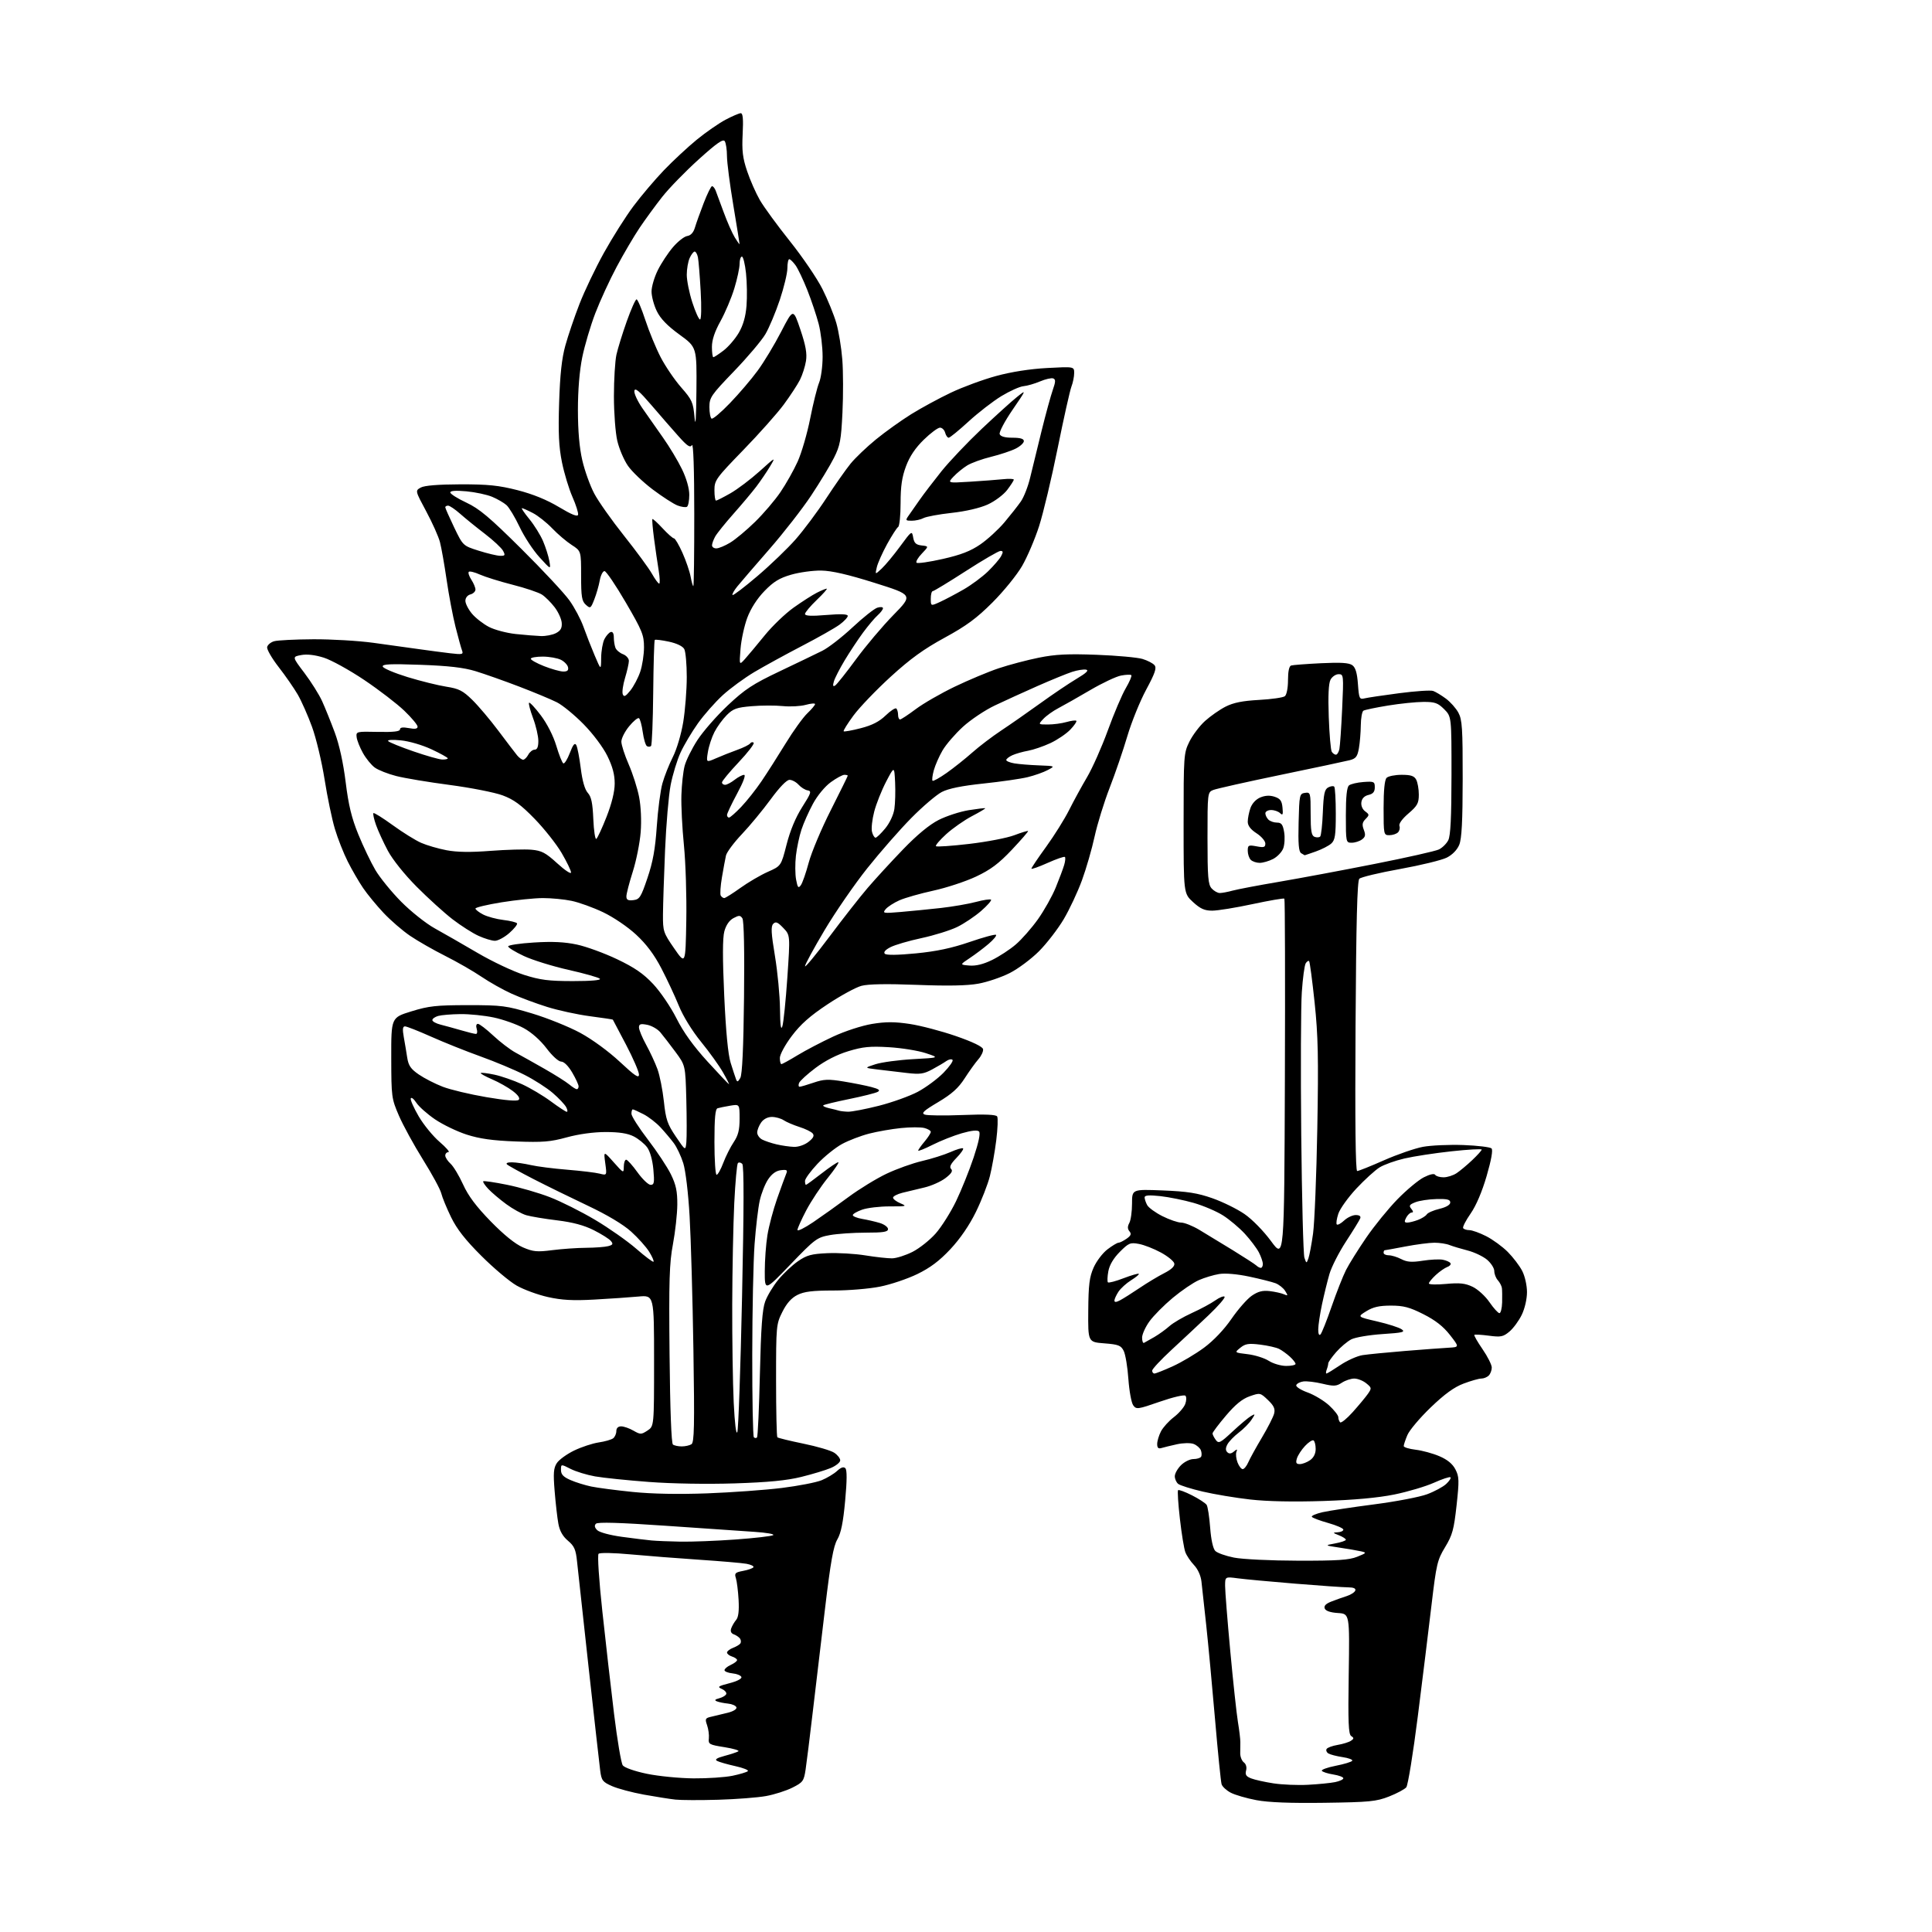 <?xml version="1.0" encoding="UTF-8" standalone="no"?>
<svg 
  version="1.1" 
  xmlns="http://www.w3.org/2000/svg" 
  xmlns:xlink="http://www.w3.org/1999/xlink" 
  xmlns:svg="http://www.w3.org/2000/svg"
  xmlns:rdf="http://www.w3.org/1999/02/22-rdf-syntax-ns#"
  xmlns:cc="http://creativecommons.org/ns#"
  xmlns:dc="http://purl.org/dc/elements/1.1/"
  viewBox="0 0 768 768"
  width="768"
  height="768"
>
<style>svg {background-color: white; }</style>"
<path stroke="none" fill="black" fill-rule="evenodd" d="M526.50,716.64C512.94,716.83 504.23,716.49 499.45,715.59C495.57,714.86 490.99,713.53 489.27,712.64C487.55,711.75 485.90,710.23 485.60,709.26C485.30,708.29 484.13,696.70 483.00,683.50C481.87,670.30 480.29,653.42 479.49,646.00C478.68,638.58 477.83,630.76 477.59,628.64C477.33,626.33 476.15,623.72 474.64,622.14C473.26,620.69 471.70,618.38 471.19,617.00C470.67,615.62 469.69,609.63 469.02,603.69C468.34,597.74 468.02,592.65 468.30,592.37C468.57,592.09 471.06,593.01 473.83,594.41C476.60,595.82 479.22,597.53 479.67,598.23C480.11,598.93 480.74,603.01 481.06,607.29C481.42,612.08 482.21,615.64 483.10,616.53C483.90,617.33 487.24,618.52 490.53,619.17C493.85,619.83 505.15,620.38 516.00,620.40C531.66,620.44 536.29,620.13 539.50,618.84C543.27,617.32 543.36,617.20 541.00,616.67C539.62,616.36 535.80,615.70 532.50,615.21C526.50,614.31 526.50,614.31 530.75,613.53C533.09,613.10 535.00,612.44 535.00,612.07C535.00,611.69 533.76,610.90 532.25,610.30C529.72,609.30 529.68,609.20 531.75,609.11C532.99,609.05 534.00,608.57 534.00,608.05C534.00,607.53 531.29,606.34 527.97,605.41C524.66,604.48 521.73,603.38 521.48,602.96C521.22,602.54 523.14,601.71 525.75,601.12C528.36,600.53 537.59,599.13 546.25,598.01C554.91,596.89 564.39,595.08 567.31,593.98C570.24,592.89 573.64,591.05 574.88,589.90C576.12,588.74 576.89,587.55 576.59,587.25C576.29,586.95 573.33,587.92 570.02,589.41C566.71,590.89 559.62,593.00 554.25,594.09C547.79,595.40 538.27,596.27 526.00,596.67C514.17,597.06 503.71,596.84 497.00,596.08C491.23,595.43 482.71,594.01 478.07,592.92C473.44,591.84 469.05,590.46 468.32,589.85C467.60,589.25 467.00,587.89 467.00,586.83C467.00,585.77 468.10,583.80 469.45,582.45C470.80,581.10 473.03,580.00 474.40,580.00C475.76,580.00 477.13,579.59 477.44,579.09C477.75,578.59 477.72,577.43 477.37,576.51C477.02,575.60 475.72,574.47 474.50,574.00C473.23,573.52 470.37,573.57 467.88,574.11C465.47,574.64 462.71,575.31 461.75,575.60C460.47,575.99 460.00,575.57 460.00,574.02C460.00,572.85 460.67,570.60 461.50,569.00C462.32,567.41 464.62,564.87 466.60,563.36C468.58,561.85 470.62,559.50 471.14,558.14C471.66,556.77 471.69,555.29 471.22,554.82C470.74,554.34 466.23,555.40 461.07,557.19C452.26,560.25 451.71,560.33 450.47,558.63C449.75,557.65 448.89,552.94 448.55,548.17C448.22,543.40 447.38,538.38 446.69,537.00C445.59,534.82 444.62,534.44 438.97,534.00C432.50,533.50 432.50,533.50 432.60,520.99C432.68,510.73 433.06,507.64 434.73,503.88C435.85,501.35 438.32,498.09 440.23,496.64C442.13,495.19 444.11,494.00 444.62,494.00C445.14,494.00 446.58,493.28 447.83,492.41C449.57,491.19 449.84,490.51 448.98,489.47C448.18,488.51 448.16,487.56 448.93,486.13C449.52,485.03 450.00,481.57 450.00,478.43C450.00,472.73 450.00,472.73 462.25,473.22C472.01,473.61 476.01,474.24 481.94,476.32C486.04,477.76 491.78,480.58 494.71,482.60C497.76,484.70 502.27,489.31 505.27,493.38C510.50,500.50 510.50,500.50 510.76,429.09C510.90,389.81 510.81,357.48 510.56,357.23C510.32,356.98 504.64,357.96 497.94,359.39C491.25,360.83 484.02,362.00 481.87,362.00C478.82,362.00 477.15,361.25 474.24,358.58C470.50,355.15 470.50,355.15 470.50,327.33C470.50,300.28 470.56,299.37 472.81,294.81C474.08,292.24 476.87,288.54 479.01,286.61C481.16,284.67 484.83,282.10 487.19,280.90C490.30,279.32 493.92,278.59 500.48,278.23C505.44,277.96 510.06,277.30 510.75,276.75C511.47,276.17 512.00,273.48 512.00,270.35C512.00,266.89 512.45,264.80 513.25,264.55C513.94,264.34 519.29,263.93 525.14,263.64C533.00,263.26 536.25,263.47 537.57,264.43C538.84,265.36 539.48,267.51 539.80,271.94C540.22,277.68 540.41,278.11 542.38,277.62C543.54,277.33 549.77,276.40 556.20,275.56C562.64,274.72 568.71,274.31 569.70,274.66C570.69,275.01 572.96,276.38 574.75,277.70C576.54,279.02 578.78,281.54 579.73,283.30C581.24,286.08 581.46,289.56 581.44,309.55C581.42,326.56 581.06,333.44 580.06,335.85C579.23,337.85 577.32,339.81 575.11,340.92C573.12,341.92 564.75,343.96 556.50,345.45C548.25,346.93 540.98,348.68 540.35,349.32C539.51,350.18 539.10,366.30 538.85,408.00C538.62,445.90 538.84,465.50 539.50,465.50C540.05,465.50 544.85,463.58 550.16,461.23C555.47,458.89 562.44,456.48 565.66,455.88C568.87,455.29 576.10,454.97 581.72,455.17C587.35,455.38 592.38,455.99 592.91,456.52C593.52,457.15 592.82,461.08 590.97,467.45C589.15,473.71 586.79,479.25 584.60,482.40C582.69,485.14 581.35,487.75 581.62,488.19C581.89,488.64 583.01,489.00 584.09,489.00C585.18,489.00 588.19,490.08 590.78,491.40C593.38,492.72 597.23,495.53 599.35,497.65C601.46,499.77 604.05,503.17 605.10,505.21C606.18,507.31 607.00,510.97 607.00,513.64C607.00,516.38 606.13,520.17 604.92,522.66C603.78,525.02 601.58,528.01 600.04,529.31C597.55,531.40 596.63,531.59 591.87,530.96C588.92,530.57 586.31,530.42 586.08,530.63C585.85,530.83 587.32,533.40 589.33,536.32C591.35,539.25 593.00,542.54 593.00,543.62C593.00,544.71 592.46,546.14 591.80,546.80C591.14,547.46 589.81,548.00 588.84,548.00C587.87,548.00 584.70,548.90 581.79,550.00C578.04,551.41 574.23,554.18 568.70,559.50C564.40,563.64 560.24,568.57 559.45,570.48C558.65,572.38 558.00,574.34 558.00,574.83C558.00,575.32 560.14,575.98 562.75,576.29C565.36,576.60 569.61,577.76 572.19,578.87C575.37,580.23 577.43,581.92 578.55,584.11C580.05,586.99 580.09,588.50 579.01,598.42C577.95,608.04 577.35,610.23 574.46,615.00C571.35,620.12 570.98,621.72 569.05,638.00C567.92,647.62 565.46,667.54 563.60,682.27C561.74,696.99 559.68,709.68 559.02,710.48C558.36,711.27 555.27,712.92 552.16,714.14C547.10,716.13 544.39,716.39 526.50,716.64zM285.50,715.43C278.35,715.64 270.70,715.61 268.50,715.37C266.30,715.13 260.68,714.24 256.00,713.40C251.32,712.55 245.62,711.03 243.32,710.02C239.54,708.35 239.10,707.78 238.59,703.84C238.28,701.45 236.22,683.08 234.00,663.00C231.79,642.92 229.71,623.92 229.39,620.76C228.90,615.96 228.30,614.59 225.76,612.45C223.69,610.71 222.48,608.56 221.96,605.70C221.53,603.39 220.87,597.56 220.48,592.75C219.89,585.61 220.05,583.57 221.35,581.60C222.21,580.27 225.31,578.03 228.21,576.62C231.12,575.21 235.53,573.76 238.00,573.39C240.47,573.03 243.06,572.28 243.75,571.74C244.44,571.20 245.00,569.91 245.00,568.88C245.00,567.69 245.71,567.00 246.92,567.00C247.97,567.00 250.17,567.76 251.79,568.70C254.58,570.29 254.90,570.29 257.38,568.67C260.00,566.95 260.00,566.95 260.00,540.89C260.00,514.82 260.00,514.82 253.75,515.40C250.31,515.72 242.45,516.26 236.28,516.60C227.74,517.07 223.32,516.83 217.78,515.59C213.78,514.70 208.19,512.64 205.36,511.03C202.53,509.41 196.23,504.11 191.36,499.24C184.96,492.86 181.61,488.58 179.30,483.83C177.54,480.21 175.79,475.95 175.41,474.37C175.03,472.79 171.77,466.77 168.16,461.00C164.56,455.23 160.24,447.35 158.58,443.50C155.64,436.69 155.56,436.07 155.53,420.50C155.50,404.51 155.50,404.51 163.50,402.04C170.44,399.89 173.42,399.57 186.00,399.56C199.53,399.56 201.24,399.78 211.50,402.86C217.55,404.68 226.16,408.15 230.64,410.57C235.40,413.15 241.94,417.94 246.39,422.09C252.42,427.72 254.00,428.77 254.00,427.15C254.00,426.02 251.69,420.69 248.87,415.30C246.05,409.91 243.68,405.42 243.61,405.32C243.53,405.22 239.43,404.61 234.49,403.96C229.54,403.31 221.90,401.65 217.50,400.27C213.10,398.90 206.74,396.53 203.36,395.00C199.99,393.48 194.59,390.44 191.36,388.25C188.14,386.06 181.68,382.35 177.00,380.00C172.32,377.65 166.03,374.05 163.00,371.99C159.97,369.93 155.23,365.83 152.45,362.87C149.68,359.92 146.02,355.48 144.34,353.00C142.65,350.52 139.90,345.78 138.23,342.46C136.56,339.15 134.25,333.30 133.11,329.46C131.96,325.63 130.12,316.78 129.02,309.79C127.91,302.80 125.67,293.41 124.03,288.92C122.40,284.44 119.85,278.69 118.38,276.14C116.90,273.59 113.49,268.66 110.79,265.19C108.09,261.72 106.02,258.14 106.19,257.24C106.37,256.33 107.63,255.28 109.01,254.89C110.38,254.51 117.35,254.16 124.50,254.12C131.65,254.08 142.45,254.71 148.50,255.54C154.55,256.37 162.65,257.49 166.50,258.04C170.35,258.59 175.94,259.32 178.92,259.68C183.79,260.25 184.27,260.14 183.67,258.58C183.30,257.62 182.13,253.39 181.07,249.17C180.01,244.95 178.42,236.55 177.54,230.50C176.66,224.45 175.47,217.70 174.89,215.50C174.32,213.30 171.86,207.80 169.43,203.28C165.02,195.06 165.02,195.06 167.26,193.81C168.73,193.00 174.16,192.56 183.00,192.53C193.98,192.51 198.22,192.94 205.72,194.85C211.84,196.42 217.39,198.68 222.22,201.58C227.25,204.59 229.59,205.53 229.80,204.61C229.96,203.87 228.95,200.69 227.56,197.53C226.16,194.38 224.29,188.18 223.39,183.77C222.14,177.58 221.88,172.17 222.26,160.12C222.62,148.88 223.31,142.49 224.74,137.34C225.83,133.40 228.35,125.97 230.35,120.84C232.34,115.70 236.71,106.55 240.07,100.50C243.43,94.45 248.69,86.12 251.77,82.00C254.85,77.88 260.32,71.42 263.93,67.66C267.54,63.90 273.43,58.43 277.00,55.51C280.57,52.59 285.70,49.03 288.40,47.60C291.09,46.17 293.83,45.00 294.47,45.00C295.31,45.00 295.52,47.37 295.22,53.25C294.88,59.89 295.22,62.77 296.98,68.00C298.18,71.58 300.46,76.75 302.04,79.50C303.62,82.25 309.01,89.63 314.01,95.89C319.02,102.16 324.83,110.71 326.93,114.89C329.03,119.08 331.51,125.16 332.45,128.42C333.39,131.67 334.46,138.20 334.83,142.92C335.20,147.64 335.23,157.13 334.89,164.00C334.36,174.98 333.95,177.17 331.51,182.00C329.99,185.03 325.90,191.78 322.44,197.00C318.98,202.22 311.50,211.82 305.82,218.33C300.15,224.83 294.42,231.48 293.11,233.10C291.79,234.72 290.93,236.26 291.20,236.53C291.46,236.80 295.91,233.41 301.09,229.00C306.27,224.59 313.12,218.00 316.32,214.35C319.52,210.70 324.97,203.40 328.43,198.11C331.89,192.82 336.24,186.62 338.11,184.32C339.97,182.03 344.53,177.68 348.23,174.66C351.94,171.63 358.24,167.13 362.23,164.64C366.23,162.16 373.32,158.31 378.00,156.09C382.68,153.86 390.77,150.88 396.00,149.46C402.03,147.81 409.42,146.66 416.25,146.29C427.00,145.72 427.00,145.72 427.00,148.29C427.00,149.71 426.51,152.14 425.91,153.68C425.31,155.23 422.85,166.24 420.44,178.14C418.04,190.04 414.71,203.99 413.06,209.14C411.40,214.29 408.36,221.43 406.29,225.00C404.22,228.57 398.92,235.10 394.51,239.50C388.23,245.78 384.13,248.80 375.50,253.50C367.25,257.99 361.89,261.86 354.08,268.99C348.35,274.22 341.70,281.15 339.30,284.39C336.91,287.63 335.14,290.47 335.37,290.70C335.59,290.93 338.64,290.38 342.14,289.48C346.67,288.32 349.52,286.86 352.06,284.41C354.02,282.51 355.94,281.27 356.31,281.65C356.69,282.02 357.00,283.16 357.00,284.17C357.00,285.17 357.35,286.00 357.78,286.00C358.20,286.00 361.00,284.16 364.00,281.91C366.99,279.66 373.95,275.65 379.47,272.99C384.99,270.34 392.88,267.03 397.00,265.65C401.12,264.27 408.30,262.38 412.94,261.44C419.58,260.10 424.51,259.86 435.94,260.29C443.95,260.59 452.14,261.34 454.14,261.94C456.14,262.54 458.31,263.66 458.94,264.43C459.86,265.53 459.15,267.60 455.62,274.16C453.15,278.75 449.78,287.07 448.13,292.65C446.48,298.24 443.32,307.46 441.11,313.15C438.90,318.84 436.21,327.55 435.13,332.50C434.06,337.45 431.79,345.30 430.09,349.94C428.39,354.59 425.12,361.56 422.82,365.44C420.51,369.32 416.10,375.04 413.01,378.14C409.91,381.24 404.68,385.14 401.37,386.81C398.07,388.48 392.47,390.38 388.93,391.02C384.51,391.83 376.86,391.98 364.48,391.50C352.49,391.04 345.10,391.16 342.42,391.89C340.20,392.48 334.14,395.79 328.94,399.24C322.00,403.84 318.24,407.17 314.75,411.81C312.10,415.32 310.00,419.20 310.00,420.56C310.00,421.90 310.28,423.00 310.62,423.00C310.96,423.00 313.86,421.41 317.06,419.46C320.27,417.51 326.63,414.19 331.20,412.06C335.89,409.88 342.60,407.70 346.64,407.03C352.11,406.13 355.61,406.13 361.64,407.04C365.96,407.69 374.22,409.86 380.00,411.86C386.67,414.17 390.60,416.07 390.78,417.06C390.94,417.91 390.11,419.71 388.93,421.06C387.75,422.40 385.29,425.82 383.46,428.67C380.95,432.56 378.36,434.88 372.94,438.11C367.14,441.55 366.10,442.52 367.62,443.07C368.65,443.45 375.40,443.52 382.60,443.24C391.59,442.88 395.92,443.06 396.39,443.81C396.76,444.42 396.60,448.67 396.03,453.26C395.46,457.85 394.31,464.28 393.49,467.55C392.66,470.82 390.16,477.23 387.93,481.78C385.33,487.08 381.69,492.40 377.82,496.54C373.45,501.21 369.78,503.97 364.63,506.47C360.71,508.37 354.03,510.62 349.79,511.46C345.55,512.31 337.23,513.00 331.29,513.00C323.02,513.00 319.68,513.41 317.00,514.75C314.60,515.95 312.71,518.07 311.00,521.50C308.56,526.38 308.50,527.02 308.50,548.66C308.50,560.85 308.73,571.06 309.01,571.34C309.30,571.63 313.95,572.76 319.34,573.87C324.74,574.97 330.25,576.59 331.58,577.46C332.91,578.33 334.00,579.70 334.00,580.51C334.00,581.31 332.31,582.68 330.25,583.55C328.19,584.42 322.90,586.02 318.50,587.10C312.72,588.53 305.36,589.24 292.00,589.67C281.15,590.02 267.09,589.79 258.00,589.10C249.47,588.46 239.82,587.47 236.55,586.89C233.28,586.31 228.90,584.97 226.80,583.90C223.00,581.96 223.00,581.96 223.00,584.33C223.00,586.11 223.93,587.10 226.75,588.33C228.81,589.24 232.53,590.39 235.00,590.91C237.47,591.43 244.90,592.40 251.50,593.07C259.29,593.86 269.70,594.05 281.16,593.63C290.88,593.26 304.20,592.30 310.78,591.49C317.36,590.67 324.49,589.29 326.62,588.41C328.75,587.53 331.52,585.87 332.76,584.72C334.30,583.30 335.35,582.95 336.04,583.64C336.73,584.33 336.71,588.50 335.96,596.58C335.17,605.22 334.31,609.45 332.85,611.95C331.29,614.61 330.18,620.84 327.96,639.45C326.37,652.68 324.16,671.38 323.03,681.00C321.90,690.62 320.65,700.72 320.24,703.43C319.55,708.00 319.18,708.51 315.00,710.61C312.52,711.86 307.80,713.36 304.50,713.96C301.20,714.56 292.65,715.22 285.50,715.43zM520.00,709.48C524.12,709.26 528.96,708.78 530.75,708.41C532.54,708.05 534.00,707.36 534.00,706.89C534.00,706.41 532.19,705.73 529.98,705.38C527.77,705.03 525.73,704.37 525.45,703.92C525.18,703.48 527.67,702.57 531.00,701.92C534.33,701.27 537.27,700.37 537.54,699.93C537.82,699.49 536.08,698.83 533.68,698.48C531.29,698.12 528.75,697.46 528.04,697.02C527.33,696.58 527.02,695.78 527.35,695.24C527.68,694.70 529.65,693.98 531.73,693.63C533.80,693.29 536.17,692.55 537.00,692.00C538.25,691.17 538.27,690.85 537.14,690.12C536.03,689.41 535.84,684.73 536.14,665.37C536.50,641.50 536.50,641.50 531.84,641.20C528.82,641.00 526.97,640.37 526.60,639.39C526.20,638.36 527.03,637.50 529.26,636.63C531.04,635.94 533.81,634.95 535.42,634.44C537.02,633.92 538.52,632.94 538.75,632.25C539.03,631.42 538.05,631.00 535.83,630.99C534.00,630.98 524.50,630.32 514.73,629.52C504.96,628.72 494.72,627.77 491.98,627.40C487.00,626.74 487.00,626.74 487.00,630.44C487.00,632.48 487.92,644.13 489.05,656.32C490.18,668.52 491.55,681.20 492.09,684.50C492.64,687.80 493.07,691.40 493.05,692.50C493.03,693.60 493.02,695.62 493.01,697.00C493.01,698.38 493.66,699.98 494.45,700.58C495.32,701.22 495.68,702.52 495.34,703.81C494.90,705.48 495.37,706.19 497.41,706.96C498.85,707.51 502.84,708.40 506.27,708.92C509.70,709.45 515.88,709.70 520.00,709.48zM275.70,706.93C281.31,706.97 288.29,706.50 291.20,705.89C294.12,705.28 296.85,704.46 297.28,704.06C297.71,703.66 295.46,702.76 292.28,702.06C289.10,701.35 285.84,700.42 285.04,699.98C284.02,699.42 284.91,698.83 288.04,697.99C290.49,697.34 292.95,696.52 293.50,696.18C294.05,695.84 291.57,695.10 288.00,694.53C281.92,693.57 281.52,693.34 281.78,691.04C281.93,689.69 281.61,687.33 281.08,685.80C280.19,683.26 280.34,682.96 282.80,682.41C284.29,682.07 287.22,681.37 289.31,680.84C291.53,680.29 292.96,679.39 292.74,678.69C292.52,678.04 291.03,677.37 289.42,677.21C287.82,677.05 285.82,676.65 285.00,676.32C283.90,675.88 284.15,675.55 285.93,675.08C287.26,674.73 288.51,673.97 288.70,673.39C288.90,672.81 288.10,671.90 286.93,671.38C285.06,670.55 285.44,670.27 289.95,669.11C292.93,668.35 294.94,667.31 294.72,666.65C294.51,666.02 292.92,665.36 291.17,665.19C289.43,665.01 288.00,664.44 288.00,663.92C288.00,663.39 289.12,662.44 290.50,661.82C291.88,661.19 293.00,660.33 293.00,659.91C293.00,659.48 292.10,658.85 291.00,658.50C289.90,658.15 289.00,657.43 289.00,656.91C289.00,656.38 290.08,655.54 291.40,655.04C292.72,654.53 294.04,653.74 294.34,653.26C294.63,652.79 294.56,651.94 294.18,651.38C293.81,650.82 292.72,650.07 291.77,649.71C290.62,649.29 290.25,648.47 290.67,647.29C291.02,646.30 291.90,644.80 292.63,643.94C293.54,642.88 293.84,640.32 293.60,635.94C293.40,632.40 292.91,628.52 292.52,627.31C291.89,625.40 292.25,625.04 295.41,624.45C297.40,624.08 299.24,623.42 299.50,623.00C299.77,622.57 298.52,621.96 296.74,621.63C294.96,621.31 286.52,620.59 278.00,620.02C269.48,619.45 257.17,618.49 250.66,617.89C243.93,617.26 238.44,617.16 237.94,617.66C237.45,618.15 238.09,628.01 239.44,640.51C240.74,652.61 242.84,670.97 244.10,681.33C245.37,691.69 246.92,700.88 247.56,701.76C248.23,702.67 252.31,704.10 257.11,705.10C261.73,706.06 270.09,706.88 275.70,706.93zM270.50,612.83C274.90,612.91 284.74,612.53 292.36,611.98C299.98,611.43 306.73,610.65 307.36,610.24C307.99,609.83 304.68,609.25 300.00,608.94C295.32,608.63 279.45,607.54 264.72,606.52C246.32,605.25 237.61,604.99 236.90,605.70C236.19,606.41 236.35,607.21 237.40,608.26C238.27,609.13 242.47,610.26 247.21,610.91C251.77,611.53 257.07,612.18 259.00,612.36C260.93,612.54 266.10,612.75 270.50,612.83zM494.00,584.00C494.57,584.00 495.58,582.76 496.23,581.25C496.89,579.74 499.33,575.32 501.65,571.42C503.97,567.53 506.15,563.25 506.49,561.91C506.96,560.03 506.39,558.79 504.02,556.52C500.99,553.62 500.89,553.60 496.78,555.04C493.82,556.07 491.07,558.32 487.31,562.76C484.39,566.20 482.00,569.38 482.00,569.82C482.00,570.26 482.57,571.40 483.27,572.36C484.44,573.95 485.02,573.66 490.02,569.00C493.04,566.19 496.32,563.44 497.32,562.88C499.05,561.91 499.06,561.98 497.50,564.36C496.59,565.75 494.32,568.05 492.44,569.48C490.56,570.91 488.53,573.01 487.92,574.15C487.15,575.59 487.13,576.53 487.86,577.26C488.60,578.00 489.39,577.92 490.48,577.02C491.79,575.93 491.95,575.96 491.48,577.19C491.17,577.99 491.38,579.86 491.93,581.33C492.49,582.80 493.42,584.00 494.00,584.00zM516.71,582.00C517.72,582.00 519.56,581.30 520.78,580.44C522.20,579.45 523.00,577.85 523.00,576.00C523.00,574.42 522.62,572.88 522.15,572.59C521.69,572.31 520.16,573.29 518.77,574.79C517.37,576.28 515.92,578.51 515.54,579.75C515.01,581.52 515.26,582.00 516.71,582.00zM271.00,574.97C272.38,574.97 274.11,574.58 274.86,574.11C275.98,573.40 276.12,566.85 275.64,536.37C275.32,516.09 274.64,492.30 274.13,483.50C273.60,474.21 272.54,465.36 271.61,462.39C270.73,459.58 269.03,455.98 267.83,454.39C266.64,452.80 264.28,450.00 262.58,448.16C260.89,446.33 257.83,443.96 255.79,442.91C253.75,441.86 251.84,441.00 251.54,441.00C251.24,441.00 251.00,441.79 251.01,442.75C251.02,443.71 253.96,448.32 257.55,453.00C261.14,457.68 265.25,463.88 266.68,466.79C268.72,470.95 269.27,473.54 269.24,478.85C269.21,482.57 268.43,489.64 267.51,494.56C266.08,502.13 265.87,508.86 266.16,538.50C266.37,560.27 266.88,573.78 267.50,574.23C268.05,574.64 269.62,574.97 271.00,574.97zM300.92,571.42C301.24,571.10 301.76,559.74 302.07,546.17C302.50,527.73 303.03,520.45 304.17,517.36C305.01,515.08 307.35,511.19 309.37,508.73C311.39,506.26 314.91,502.95 317.19,501.37C320.68,498.95 322.51,498.45 328.91,498.16C333.09,497.97 339.88,498.37 344.00,499.04C348.12,499.71 352.91,500.23 354.63,500.21C356.35,500.18 360.00,499.02 362.75,497.63C365.50,496.23 369.64,492.94 371.96,490.31C374.28,487.67 377.91,481.91 380.04,477.51C382.16,473.10 385.31,465.28 387.03,460.13C389.06,454.03 389.81,450.41 389.18,449.78C388.54,449.14 386.15,449.39 382.35,450.48C379.13,451.41 373.91,453.47 370.75,455.07C367.59,456.66 365.00,457.70 365.00,457.38C365.00,457.05 366.12,455.45 367.50,453.82C368.88,452.18 370.00,450.44 370.00,449.94C370.00,449.45 368.84,448.75 367.42,448.39C365.99,448.03 361.83,448.04 358.17,448.42C354.50,448.79 348.80,449.78 345.50,450.63C342.20,451.48 337.36,453.33 334.74,454.75C332.12,456.17 327.73,459.70 324.99,462.60C322.25,465.51 320.00,468.58 320.00,469.44C320.00,470.30 320.17,471.00 320.38,471.00C320.59,471.00 323.37,468.98 326.55,466.50C329.74,464.02 332.74,462.00 333.22,462.00C333.70,462.00 331.82,464.81 329.05,468.24C326.27,471.66 322.43,477.47 320.50,481.13C318.58,484.79 317.00,488.31 317.00,488.93C317.00,489.56 319.81,488.17 323.25,485.84C326.69,483.51 333.02,479.00 337.32,475.81C341.62,472.63 348.42,468.47 352.42,466.57C356.43,464.67 362.77,462.40 366.51,461.53C370.25,460.67 375.33,459.06 377.81,457.97C380.28,456.87 382.55,456.21 382.84,456.50C383.13,456.79 381.93,458.51 380.18,460.31C377.89,462.68 377.30,463.90 378.08,464.68C378.86,465.46 378.23,466.49 375.82,468.33C373.97,469.73 370.22,471.40 367.48,472.04C364.74,472.67 360.81,473.62 358.75,474.14C356.69,474.66 355.00,475.53 355.00,476.09C355.00,476.64 356.33,477.66 357.95,478.34C360.68,479.49 360.36,479.58 353.70,479.56C349.74,479.55 344.81,480.13 342.75,480.85C340.69,481.57 339.00,482.55 339.00,483.03C339.00,483.51 340.69,484.19 342.75,484.54C344.81,484.89 347.96,485.62 349.75,486.16C351.54,486.71 353.00,487.80 353.00,488.58C353.00,489.70 351.13,490.00 344.14,490.00C339.26,490.00 332.85,490.44 329.89,490.97C324.77,491.90 323.99,492.47 314.25,502.60C304.00,513.26 304.00,513.26 304.01,505.38C304.01,501.05 304.48,494.57 305.06,491.00C305.63,487.43 307.37,480.90 308.91,476.50C310.46,472.10 312.08,467.68 312.50,466.67C313.16,465.11 312.85,464.89 310.42,465.17C308.52,465.39 306.83,466.60 305.36,468.79C304.14,470.59 302.63,474.42 302.00,477.29C301.37,480.15 300.45,487.90 299.96,494.50C299.47,501.10 299.05,520.94 299.03,538.58C299.01,556.23 299.30,570.97 299.67,571.33C300.03,571.70 300.60,571.74 300.92,571.42zM293.10,569.25C293.53,568.09 294.38,543.87 294.98,515.42C295.74,480.06 295.76,463.36 295.06,462.66C294.49,462.09 293.71,461.95 293.33,462.34C292.94,462.73 292.29,469.90 291.88,478.27C291.48,486.65 291.11,504.79 291.07,518.59C291.03,532.39 291.30,549.91 291.66,557.52C292.07,565.95 292.63,570.53 293.10,569.25zM537.75,561.31C540.12,558.66 542.81,555.43 543.73,554.12C545.32,551.85 545.30,551.66 543.09,549.87C541.82,548.84 539.69,548.00 538.35,548.00C537.02,548.00 534.80,548.74 533.41,549.65C531.22,551.08 530.23,551.13 525.69,550.05C522.83,549.36 519.40,548.96 518.07,549.15C516.74,549.34 515.49,550.01 515.28,550.63C515.08,551.26 517.09,552.55 519.76,553.51C522.43,554.47 526.27,556.78 528.31,558.64C530.34,560.50 532.00,562.62 532.00,563.35C532.00,564.07 532.33,564.99 532.72,565.39C533.12,565.79 535.39,563.95 537.75,561.31zM458.91,546.00C459.41,546.00 462.67,544.71 466.16,543.13C469.65,541.55 475.26,538.22 478.64,535.72C482.43,532.91 486.60,528.52 489.54,524.25C492.16,520.45 495.79,516.31 497.62,515.06C500.09,513.37 501.91,512.90 504.72,513.23C506.80,513.48 509.33,514.04 510.35,514.48C512.02,515.21 512.07,515.08 510.88,513.17C510.15,512.01 508.42,510.63 507.03,510.10C505.64,509.58 500.94,508.39 496.59,507.47C491.80,506.45 487.10,506.05 484.64,506.44C482.41,506.80 478.77,507.90 476.54,508.88C474.32,509.86 469.66,513.03 466.20,515.91C462.73,518.80 458.57,522.99 456.95,525.23C455.33,527.47 454.00,530.40 454.00,531.73C454.00,533.07 454.34,534.01 454.75,533.81C455.16,533.61 457.02,532.56 458.88,531.48C460.74,530.39 463.44,528.44 464.88,527.15C466.32,525.86 470.32,523.52 473.77,521.95C477.22,520.39 481.41,518.13 483.08,516.94C484.75,515.75 486.42,515.09 486.79,515.46C487.16,515.83 484.30,519.14 480.43,522.82C476.55,526.49 469.93,532.70 465.69,536.60C461.46,540.51 458.00,544.22 458.00,544.85C458.00,545.48 458.41,546.00 458.91,546.00zM527.29,546.00C527.57,546.00 530.04,544.49 532.78,542.65C535.52,540.80 539.51,539.02 541.63,538.69C543.76,538.36 551.35,537.61 558.50,537.03C565.65,536.45 573.45,535.87 575.83,535.74C580.15,535.50 580.15,535.50 576.37,530.66C573.71,527.26 570.58,524.81 565.82,522.41C560.31,519.63 557.91,519.00 552.89,519.00C548.27,519.00 545.84,519.56 543.13,521.23C539.52,523.46 539.52,523.46 547.43,525.29C551.78,526.30 556.16,527.70 557.17,528.41C558.75,529.51 557.65,529.79 549.51,530.32C544.28,530.67 538.72,531.61 537.15,532.42C535.58,533.23 532.88,535.51 531.15,537.48C529.42,539.46 528.00,541.47 528.00,541.95C528.00,542.44 527.73,543.55 527.39,544.42C527.06,545.29 527.01,546.00 527.29,546.00zM511.25,542.98C513.31,542.99 515.00,542.63 515.00,542.17C515.00,541.72 513.99,540.43 512.75,539.30C511.51,538.17 509.60,536.79 508.50,536.23C507.40,535.66 504.01,534.89 500.97,534.51C496.34,533.94 495.05,534.14 493.06,535.75C490.67,537.68 490.67,537.68 495.94,538.31C498.83,538.65 502.62,539.84 504.35,540.95C506.08,542.06 509.19,542.97 511.25,542.98zM524.92,530.45C525.42,529.93 527.42,524.92 529.35,519.33C531.29,513.74 533.86,507.22 535.07,504.83C536.28,502.45 539.89,496.68 543.09,492.00C546.29,487.32 551.87,480.47 555.48,476.76C559.10,473.05 563.82,469.11 565.97,468.01C568.37,466.79 570.13,466.40 570.50,467.01C570.84,467.55 572.34,468.00 573.84,468.00C575.33,468.00 577.67,467.26 579.03,466.35C580.39,465.44 583.19,463.10 585.25,461.15C587.31,459.19 589.00,457.32 589.00,456.98C589.00,456.64 583.60,456.94 576.99,457.66C570.39,458.37 561.99,459.66 558.32,460.51C554.65,461.36 550.20,462.95 548.42,464.05C546.64,465.15 542.49,468.93 539.19,472.45C535.90,475.98 532.66,480.49 532.00,482.50C531.34,484.50 531.07,486.41 531.40,486.74C531.74,487.07 533.05,486.36 534.32,485.17C535.59,483.98 537.66,483.00 538.92,483.00C540.40,483.00 541.04,483.47 540.71,484.31C540.44,485.03 537.91,489.15 535.09,493.46C532.27,497.78 529.30,503.61 528.48,506.42C527.66,509.24 526.33,514.68 525.51,518.52C524.70,522.36 524.03,526.83 524.02,528.45C524.01,530.26 524.35,531.03 524.92,530.45zM596.05,522.00C596.57,522.00 597.05,520.09 597.12,517.75C597.18,515.41 597.14,512.83 597.03,512.00C596.91,511.18 596.19,509.79 595.41,508.92C594.63,508.05 594.00,506.41 594.00,505.26C594.00,504.11 592.70,502.09 591.12,500.75C589.53,499.42 586.04,497.76 583.37,497.08C580.69,496.39 577.47,495.42 576.20,494.92C574.94,494.41 572.24,494.00 570.20,494.00C568.17,494.00 562.97,494.68 558.66,495.50C554.35,496.33 550.64,497.00 550.41,497.00C550.19,497.00 550.00,497.45 550.00,498.00C550.00,498.55 550.92,499.00 552.05,499.00C553.18,499.00 555.42,499.68 557.03,500.52C559.32,501.70 561.19,501.84 565.52,501.16C568.57,500.68 572.19,500.50 573.55,500.77C574.91,501.03 576.28,501.64 576.58,502.13C576.88,502.61 576.31,503.30 575.31,503.65C574.32,504.01 572.26,505.44 570.75,506.83C569.24,508.23 568.00,509.74 568.00,510.19C568.00,510.65 571.07,510.73 574.83,510.38C580.24,509.88 582.43,510.11 585.37,511.51C587.42,512.48 590.44,515.23 592.09,517.64C593.74,520.04 595.52,522.00 596.05,522.00zM445.25,516.88C446.49,516.23 449.98,514.03 453.00,511.99C456.02,509.95 460.44,507.29 462.81,506.09C465.64,504.65 467.02,503.34 466.81,502.27C466.64,501.37 464.25,499.41 461.50,497.91C458.75,496.41 454.81,494.86 452.74,494.48C449.30,493.83 448.67,494.10 445.14,497.64C442.63,500.17 441.05,502.83 440.58,505.35C440.19,507.47 440.12,509.45 440.42,509.75C440.71,510.05 443.51,509.32 446.62,508.12C449.74,506.93 452.47,506.14 452.70,506.36C452.92,506.59 451.55,507.73 449.66,508.90C447.76,510.08 445.49,512.14 444.60,513.48C443.72,514.83 443.00,516.41 443.00,517.00C443.00,517.73 443.72,517.69 445.25,516.88zM501.20,504.00C501.64,504.00 502.00,503.30 502.00,502.45C502.00,501.60 501.29,499.52 500.42,497.84C499.54,496.15 497.03,492.82 494.84,490.44C492.64,488.06 488.74,484.78 486.17,483.15C483.60,481.51 478.35,479.28 474.50,478.17C470.65,477.07 464.69,475.86 461.25,475.48C456.77,475.00 455.00,475.13 455.00,475.97C455.00,476.61 455.45,477.98 456.01,479.02C456.56,480.06 459.30,482.05 462.09,483.45C464.88,484.85 468.23,486.00 469.54,486.00C470.84,486.00 474.07,487.29 476.71,488.86C479.34,490.43 485.32,494.07 490.00,496.94C494.68,499.82 498.93,502.58 499.45,503.08C499.97,503.59 500.76,504.00 501.20,504.00zM259.78,501.55C260.03,501.30 259.25,499.53 258.06,497.60C256.87,495.67 253.62,492.05 250.85,489.55C247.66,486.69 241.35,482.92 233.65,479.28C226.97,476.12 217.22,471.34 212.00,468.66C206.78,465.97 202.07,463.37 201.55,462.88C200.98,462.36 201.79,462.02 203.55,462.04C205.17,462.07 208.53,462.56 211.00,463.13C213.47,463.70 220.00,464.54 225.50,464.98C231.00,465.43 236.80,466.13 238.38,466.54C241.27,467.28 241.27,467.28 240.60,462.39C239.94,457.50 239.94,457.50 243.94,462.00C247.89,466.44 247.94,466.47 247.97,463.75C247.99,462.24 248.41,461.00 248.91,461.00C249.40,461.00 251.43,463.25 253.40,466.00C255.38,468.75 257.73,471.00 258.64,471.00C260.04,471.00 260.20,470.11 259.72,464.85C259.38,461.13 258.41,457.67 257.26,456.10C256.21,454.67 253.81,452.71 251.93,451.75C249.54,450.53 246.15,450.00 240.76,450.00C235.98,450.00 230.08,450.81 225.32,452.11C218.78,453.91 215.74,454.15 205.06,453.75C195.81,453.40 190.67,452.68 185.54,451.03C181.71,449.80 176.05,447.07 172.95,444.97C169.86,442.87 166.50,439.89 165.49,438.34C164.48,436.80 163.49,436.04 163.28,436.65C163.08,437.25 164.51,440.47 166.46,443.80C168.41,447.13 172.14,451.68 174.75,453.92C177.36,456.16 178.94,457.99 178.25,457.99C177.56,458.00 177.00,458.61 177.00,459.35C177.00,460.08 177.95,461.55 179.10,462.59C180.26,463.64 182.50,467.36 184.09,470.86C186.15,475.40 189.29,479.59 195.08,485.53C200.36,490.93 204.83,494.54 207.87,495.85C211.93,497.59 213.48,497.74 219.52,496.96C223.36,496.47 229.43,496.04 233.00,496.02C236.57,495.99 240.52,495.70 241.77,495.36C243.63,494.87 243.82,494.49 242.83,493.30C242.16,492.49 239.11,490.57 236.04,489.02C232.18,487.07 227.69,485.87 221.48,485.11C216.54,484.51 211.02,483.59 209.22,483.07C207.41,482.55 203.81,480.56 201.22,478.65C198.62,476.74 195.41,474.02 194.08,472.59C192.75,471.17 191.85,469.81 192.09,469.58C192.32,469.34 196.56,469.96 201.51,470.96C206.45,471.95 214.12,474.17 218.54,475.88C222.96,477.58 231.06,481.64 236.54,484.90C242.02,488.15 249.39,493.33 252.92,496.40C256.45,499.48 259.54,501.79 259.78,501.55zM520.10,500.27C520.52,499.12 521.36,494.66 521.96,490.36C522.55,486.06 523.32,467.23 523.65,448.52C524.15,420.45 523.97,411.71 522.58,398.53C521.65,389.75 520.67,382.34 520.39,382.06C520.12,381.78 519.50,382.18 519.03,382.95C518.56,383.72 517.86,388.88 517.49,394.42C517.11,399.97 517.01,425.43 517.26,451.00C517.52,476.57 518.08,498.59 518.52,499.93C519.30,502.29 519.35,502.30 520.10,500.27zM559.40,486.00C560.21,486.00 562.13,485.52 563.66,484.94C565.20,484.35 566.78,483.36 567.17,482.73C567.56,482.10 569.82,481.11 572.19,480.54C574.89,479.89 576.50,478.94 576.50,478.00C576.50,476.83 575.28,476.53 571.00,476.64C567.98,476.71 564.21,477.28 562.64,477.90C560.26,478.84 559.99,479.28 561.01,480.52C561.83,481.50 561.88,482.00 561.16,482.00C560.56,482.00 559.59,482.90 559.00,484.00C558.16,485.58 558.24,486.00 559.40,486.00zM284.86,467.00C285.34,467.00 286.54,464.86 287.52,462.25C288.51,459.64 290.37,455.93 291.66,454.02C293.45,451.36 294.00,449.16 294.00,444.72C294.00,438.91 294.00,438.91 290.25,439.53C288.19,439.88 285.94,440.33 285.25,440.55C284.33,440.83 284.00,444.42 284.00,453.97C284.00,461.14 284.39,467.00 284.86,467.00zM272.84,454.00C273.02,452.07 273.01,444.43 272.82,437.00C272.46,423.50 272.46,423.50 268.48,418.12C266.29,415.17 263.60,411.68 262.50,410.37C261.40,409.07 259.04,407.72 257.25,407.37C254.63,406.87 254.00,407.07 254.00,408.43C254.00,409.35 255.28,412.45 256.85,415.30C258.42,418.16 260.45,422.52 261.35,425.00C262.26,427.48 263.40,433.24 263.90,437.81C264.67,445.02 265.30,446.86 268.65,451.81C272.50,457.50 272.50,457.50 272.84,454.00zM315.62,455.90C317.40,455.96 319.88,455.10 321.40,453.90C323.34,452.38 323.79,451.45 323.05,450.56C322.49,449.88 320.11,448.72 317.76,447.98C315.42,447.23 312.61,446.03 311.53,445.31C310.44,444.59 308.33,444.00 306.83,444.00C305.16,444.00 303.52,444.85 302.56,446.22C301.70,447.44 301.00,449.23 301.00,450.19C301.00,451.15 301.87,452.40 302.94,452.97C304.01,453.54 306.59,454.41 308.69,454.90C310.79,455.40 313.90,455.84 315.62,455.90zM225.29,441.96C225.72,441.98 225.61,441.14 225.05,440.09C224.48,439.04 222.11,436.52 219.76,434.50C217.42,432.47 212.35,429.22 208.50,427.27C204.65,425.31 196.78,422.01 191.00,419.94C185.22,417.86 176.39,414.33 171.36,412.08C166.34,409.84 161.67,408.00 160.99,408.00C160.07,408.00 159.95,409.12 160.51,412.25C160.93,414.59 161.55,418.28 161.88,420.45C162.38,423.62 163.30,424.95 166.50,427.14C168.70,428.65 172.97,430.84 176.00,432.00C179.03,433.17 186.84,435.03 193.37,436.14C200.99,437.44 205.59,437.81 206.20,437.20C206.82,436.58 205.98,435.32 203.83,433.69C202.00,432.29 198.30,430.20 195.61,429.05C192.92,427.89 190.90,426.77 191.12,426.55C191.34,426.32 193.77,426.61 196.51,427.19C199.26,427.77 204.20,429.48 207.50,430.99C210.80,432.50 215.97,435.58 219.00,437.83C222.03,440.07 224.85,441.93 225.29,441.96zM337.12,441.92C338.56,441.96 344.08,440.90 349.38,439.56C354.67,438.21 361.64,435.71 364.85,434.00C368.07,432.28 372.65,428.89 375.04,426.46C377.42,424.03 379.04,421.71 378.64,421.31C378.24,420.90 377.14,421.11 376.20,421.77C375.27,422.44 372.72,423.94 370.55,425.11C367.20,426.92 365.69,427.13 360.55,426.53C357.22,426.13 352.02,425.52 349.00,425.16C343.50,424.50 343.50,424.50 348.00,423.05C350.48,422.26 357.23,421.35 363.00,421.03C373.50,420.46 373.50,420.46 368.00,418.64C364.98,417.64 358.39,416.58 353.36,416.28C345.82,415.83 342.99,416.11 337.21,417.87C332.74,419.22 328.03,421.63 324.21,424.50C320.91,426.98 317.95,429.68 317.64,430.51C317.32,431.33 317.42,432.00 317.85,432.00C318.29,432.00 320.80,431.27 323.43,430.37C327.51,428.98 329.25,428.91 335.35,429.91C339.28,430.55 344.28,431.55 346.46,432.13C349.41,432.92 350.03,433.40 348.90,434.03C348.07,434.50 342.98,435.78 337.59,436.88C332.19,437.98 327.55,439.11 327.27,439.39C326.99,439.67 328.05,440.19 329.63,440.54C331.21,440.89 332.95,441.33 333.50,441.51C334.05,441.69 335.68,441.88 337.12,441.92zM229.25,432.97C229.66,432.99 230.00,432.48 230.00,431.84C230.00,431.20 228.86,428.72 227.46,426.34C225.92,423.72 224.19,422.00 223.08,422.00C222.03,422.00 219.53,419.74 217.27,416.74C214.83,413.52 211.32,410.40 208.18,408.69C205.36,407.16 200.01,405.26 196.28,404.47C192.55,403.68 186.57,403.07 183.00,403.12C179.43,403.16 175.46,403.49 174.19,403.85C172.92,404.21 171.87,404.95 171.87,405.50C171.86,406.05 173.35,406.87 175.17,407.32C177.00,407.78 180.69,408.79 183.36,409.57C186.04,410.36 188.66,411.00 189.18,411.00C189.71,411.00 189.85,410.10 189.50,409.00C189.13,407.82 189.32,407.00 189.98,407.00C190.59,407.00 193.33,409.10 196.07,411.66C198.81,414.22 202.79,417.26 204.91,418.41C207.03,419.56 212.20,422.45 216.39,424.84C220.58,427.23 225.02,430.03 226.25,431.06C227.49,432.09 228.84,432.95 229.25,432.97zM289.79,431.00C289.95,431.00 288.87,428.86 287.38,426.25C285.89,423.64 281.98,418.19 278.69,414.16C275.13,409.79 271.55,403.98 269.86,399.83C268.30,395.99 265.17,389.29 262.90,384.93C260.06,379.47 256.95,375.32 252.86,371.53C249.47,368.39 243.84,364.58 239.72,362.62C235.75,360.73 230.12,358.70 227.20,358.10C224.29,357.49 219.17,357.00 215.84,357.00C212.50,357.00 205.10,357.76 199.39,358.68C193.67,359.61 189.00,360.72 189.00,361.16C189.00,361.59 190.37,362.66 192.05,363.53C193.73,364.40 197.35,365.37 200.08,365.70C202.82,366.02 205.27,366.63 205.53,367.04C205.78,367.46 204.40,369.19 202.46,370.90C200.52,372.60 197.93,373.99 196.72,373.98C195.50,373.97 192.57,373.08 190.22,372.01C187.87,370.95 183.22,367.98 179.90,365.43C176.58,362.87 170.16,357.04 165.62,352.48C160.79,347.62 156.04,341.68 154.17,338.17C152.41,334.86 150.29,330.25 149.47,327.92C148.65,325.59 148.19,323.48 148.44,323.23C148.69,322.97 152.14,325.13 156.11,328.01C160.07,330.89 165.16,334.06 167.41,335.04C169.66,336.03 174.20,337.35 177.50,337.98C181.66,338.77 187.03,338.85 195.00,338.23C201.32,337.75 208.65,337.54 211.28,337.78C215.34,338.14 216.89,338.97 221.53,343.20C224.54,345.95 227.00,347.58 227.00,346.83C227.00,346.07 225.31,342.58 223.25,339.06C221.19,335.54 216.35,329.43 212.50,325.47C207.07,319.89 204.22,317.81 199.77,316.16C196.61,315.00 187.16,313.14 178.77,312.03C170.37,310.93 160.80,309.33 157.50,308.48C154.20,307.64 150.38,306.13 149.00,305.13C147.62,304.14 145.50,301.53 144.27,299.33C143.04,297.13 141.92,294.31 141.77,293.04C141.51,290.79 141.67,290.75 150.25,290.94C156.38,291.07 159.00,290.77 159.00,289.95C159.00,289.15 160.12,288.99 162.50,289.43C164.97,289.90 166.00,289.73 166.00,288.85C166.00,288.17 163.64,285.34 160.75,282.56C157.86,279.78 150.69,274.27 144.82,270.32C138.94,266.37 131.69,262.37 128.71,261.43C125.20,260.33 122.02,259.96 119.71,260.40C116.13,261.07 116.13,261.07 121.01,267.51C123.69,271.06 126.86,276.10 128.05,278.73C129.24,281.35 131.50,286.95 133.07,291.17C134.88,296.04 136.46,303.24 137.41,310.93C138.54,320.08 139.77,325.14 142.44,331.69C144.38,336.45 147.44,342.83 149.23,345.87C151.03,348.91 155.65,354.58 159.50,358.47C163.35,362.35 169.33,367.10 172.79,369.02C176.25,370.93 183.90,375.32 189.79,378.77C195.68,382.23 204.01,386.16 208.30,387.52C214.75,389.57 218.12,390.00 227.75,390.00C235.00,390.00 239.04,389.65 238.45,389.06C237.93,388.55 232.32,386.96 226.00,385.54C219.68,384.12 211.69,381.64 208.25,380.03C204.81,378.42 202.00,376.70 202.00,376.20C202.00,375.70 206.61,375.01 212.25,374.66C219.55,374.20 224.45,374.44 229.29,375.47C233.03,376.26 240.23,378.89 245.29,381.30C252.25,384.62 255.76,387.03 259.66,391.19C262.50,394.22 266.66,400.34 268.90,404.80C271.67,410.32 275.62,415.81 281.23,421.96C285.77,426.93 289.62,431.00 289.79,431.00zM294.28,428.50C295.05,427.16 295.54,416.65 295.76,396.50C295.97,377.88 295.73,365.95 295.11,365.05C294.27,363.80 293.76,363.79 291.56,364.97C289.91,365.85 288.61,367.74 287.94,370.22C287.22,372.88 287.21,380.87 287.89,395.79C288.55,410.18 289.41,419.19 290.45,422.50C291.31,425.25 292.27,428.18 292.58,429.00C293.03,430.22 293.35,430.13 294.28,428.50zM310.99,408.00C311.45,406.62 312.35,397.90 312.98,388.62C314.13,371.74 314.13,371.74 311.36,368.86C309.15,366.54 308.36,366.22 307.37,367.24C306.40,368.24 306.54,370.90 308.05,380.00C309.10,386.32 310.00,395.77 310.06,401.00C310.13,407.53 310.42,409.72 310.99,408.00zM329.66,372.41C334.97,365.31 341.81,356.57 344.87,353.00C347.93,349.43 354.27,342.52 358.97,337.65C364.56,331.85 369.44,327.82 373.14,325.94C376.25,324.37 381.62,322.62 385.09,322.06C388.55,321.51 391.49,321.16 391.63,321.30C391.77,321.44 389.39,322.85 386.35,324.44C383.31,326.04 378.72,329.25 376.16,331.57C373.60,333.90 371.75,336.06 372.06,336.38C372.37,336.69 378.34,336.28 385.33,335.46C392.33,334.64 400.37,333.09 403.21,332.01C406.06,330.93 408.51,330.18 408.68,330.34C408.84,330.51 405.94,333.85 402.24,337.78C397.02,343.30 393.81,345.71 388.00,348.45C383.88,350.39 376.23,352.91 371.00,354.05C365.78,355.19 359.70,356.92 357.50,357.90C355.30,358.88 352.85,360.46 352.06,361.42C350.71,363.05 351.07,363.12 358.06,362.52C362.15,362.17 369.32,361.46 374.00,360.94C378.68,360.41 384.95,359.33 387.95,358.53C390.95,357.73 393.65,357.33 393.95,357.64C394.25,357.95 392.48,359.97 390.00,362.13C387.52,364.28 383.25,367.15 380.50,368.49C377.75,369.83 371.37,371.82 366.31,372.91C361.26,373.99 355.70,375.62 353.95,376.53C351.92,377.57 351.12,378.52 351.73,379.13C352.34,379.74 356.82,379.69 364.09,378.98C372.25,378.19 378.33,376.90 385.44,374.46C390.91,372.58 395.63,371.30 395.94,371.62C396.25,371.94 394.93,373.54 393.00,375.19C391.07,376.84 387.70,379.38 385.50,380.84C381.50,383.50 381.50,383.50 385.35,383.82C387.96,384.03 390.89,383.31 394.38,381.60C397.23,380.21 401.47,377.44 403.79,375.44C406.12,373.45 410.07,368.96 412.56,365.47C415.05,361.97 418.25,356.28 419.67,352.81C421.09,349.34 422.60,345.30 423.03,343.83C423.47,342.35 423.59,340.93 423.32,340.66C423.05,340.38 419.94,341.46 416.41,343.04C412.89,344.62 410.00,345.64 410.00,345.30C410.00,344.96 412.64,341.04 415.87,336.59C419.09,332.14 423.20,325.57 424.99,322.00C426.78,318.43 429.99,312.55 432.12,308.94C434.25,305.34 437.97,296.96 440.39,290.32C442.80,283.68 446.00,276.14 447.51,273.58C449.01,271.01 450.01,268.68 449.72,268.39C449.44,268.10 447.61,268.17 445.65,268.54C443.70,268.90 438.14,271.53 433.30,274.37C428.46,277.21 422.79,280.42 420.69,281.52C418.60,282.61 415.94,284.51 414.77,285.75C412.65,288.00 412.65,288.00 416.58,288.00C418.74,288.00 422.06,287.56 423.94,287.02C425.83,286.48 427.59,286.26 427.86,286.53C428.13,286.80 427.05,288.38 425.46,290.04C423.87,291.70 420.30,294.11 417.54,295.40C414.77,296.69 410.77,298.06 408.66,298.44C406.55,298.81 403.74,299.62 402.41,300.22C401.08,300.83 400.00,301.68 400.00,302.12C400.00,302.55 401.46,303.16 403.25,303.46C405.04,303.76 409.43,304.12 413.00,304.25C419.50,304.50 419.50,304.50 416.50,306.10C414.85,306.99 411.25,308.26 408.51,308.93C405.76,309.60 397.85,310.74 390.92,311.47C382.36,312.37 377.08,313.44 374.41,314.81C372.26,315.92 366.79,320.58 362.26,325.17C357.73,329.75 349.86,338.74 344.76,345.14C339.67,351.53 332.01,362.64 327.75,369.81C323.49,376.98 320.00,383.41 320.00,384.08C320.00,384.76 324.34,379.51 329.66,372.41zM272.81,366.00C272.99,356.38 272.56,342.88 271.87,336.00C271.18,329.12 270.73,320.12 270.87,316.00C271.00,311.88 271.57,306.70 272.14,304.50C272.70,302.30 274.98,297.68 277.21,294.23C279.44,290.79 284.88,284.56 289.30,280.40C296.14,273.97 299.23,271.94 309.92,266.86C316.84,263.57 324.47,259.90 326.89,258.69C329.30,257.49 334.70,253.30 338.89,249.39C343.07,245.48 347.51,241.96 348.75,241.57C349.99,241.18 351.00,241.28 351.00,241.78C351.00,242.28 350.04,243.55 348.87,244.60C347.69,245.64 345.08,248.75 343.05,251.50C341.03,254.25 337.75,259.20 335.77,262.50C333.79,265.80 331.86,269.57 331.48,270.88C330.98,272.58 331.12,273.04 331.98,272.51C332.63,272.11 336.34,267.44 340.23,262.14C344.11,256.84 350.81,248.90 355.12,244.50C362.95,236.50 362.95,236.50 347.68,231.70C337.03,228.35 330.60,226.87 326.43,226.81C323.15,226.76 317.77,227.50 314.48,228.45C309.82,229.80 307.48,231.23 303.87,234.96C300.95,237.98 298.44,241.89 297.06,245.56C295.87,248.75 294.66,254.32 294.37,257.93C293.85,264.50 293.85,264.50 296.18,261.91C297.45,260.48 300.98,256.27 304.00,252.55C307.02,248.83 312.20,243.86 315.50,241.52C318.80,239.17 322.94,236.52 324.70,235.63C326.46,234.73 328.23,234.00 328.63,234.00C329.03,234.00 327.25,236.02 324.68,238.48C322.11,240.95 320.00,243.46 320.00,244.07C320.00,244.85 322.53,244.97 328.50,244.47C334.30,243.99 337.00,244.10 337.00,244.83C337.00,245.42 335.54,246.98 333.75,248.30C331.96,249.62 325.20,253.45 318.73,256.81C312.26,260.18 303.77,264.83 299.86,267.15C295.95,269.48 290.30,273.61 287.31,276.34C284.32,279.08 279.88,284.11 277.44,287.53C275.00,290.95 271.89,296.19 270.52,299.17C269.16,302.15 267.39,307.95 266.59,312.05C265.80,316.15 264.80,327.82 264.37,338.00C263.94,348.18 263.57,359.65 263.54,363.50C263.50,370.20 263.70,370.78 268.00,377.00C272.50,383.50 272.50,383.50 272.81,366.00zM251.75,357.82C254.24,357.53 254.78,356.69 257.38,349.00C259.54,342.63 260.47,337.50 261.08,328.50C261.53,321.90 262.53,314.21 263.32,311.41C264.10,308.61 265.97,303.88 267.47,300.91C269.02,297.84 270.81,291.82 271.60,287.00C272.36,282.32 272.99,274.31 273.00,269.18C273.00,264.06 272.55,259.04 272.01,258.02C271.40,256.88 269.03,255.74 265.86,255.06C263.03,254.46 260.52,254.15 260.28,254.38C260.05,254.62 259.77,264.05 259.66,275.34C259.55,286.63 259.16,296.17 258.80,296.54C258.43,296.90 257.70,296.93 257.16,296.60C256.63,296.27 255.88,293.75 255.50,291.00C255.12,288.25 254.44,285.77 253.99,285.49C253.53,285.21 251.77,286.66 250.08,288.72C248.39,290.77 247.00,293.52 247.00,294.81C247.00,296.11 248.31,300.17 249.91,303.83C251.51,307.50 253.38,313.33 254.05,316.80C254.78,320.54 255.04,326.22 254.68,330.80C254.35,335.03 252.94,342.10 251.54,346.50C250.14,350.90 249.00,355.32 249.00,356.32C249.00,357.71 249.64,358.06 251.75,357.82zM287.90,357.00C288.32,357.00 291.22,355.18 294.34,352.94C297.45,350.71 302.36,347.84 305.25,346.56C310.50,344.23 310.50,344.23 312.69,335.67C314.12,330.09 316.29,324.91 318.90,320.80C322.44,315.25 322.70,314.46 321.07,314.19C320.04,314.03 318.42,313.01 317.45,311.94C316.48,310.87 314.86,310.00 313.85,310.00C312.71,310.00 309.86,312.95 306.35,317.75C303.23,322.01 298.08,328.25 294.89,331.61C291.71,334.96 288.87,338.79 288.58,340.11C288.29,341.42 287.56,345.32 286.98,348.77C286.39,352.22 286.18,355.48 286.51,356.02C286.85,356.56 287.47,357.00 287.90,357.00zM484.90,354.99C485.78,354.99 488.07,354.56 490.00,354.03C491.93,353.50 500.25,351.92 508.50,350.52C516.75,349.11 533.85,345.92 546.50,343.41C559.15,340.91 570.61,338.33 571.97,337.68C573.33,337.03 575.01,335.38 575.71,334.00C576.62,332.20 576.97,324.97 576.99,308.17C577.00,284.85 577.00,284.85 574.08,281.92C571.57,279.42 570.39,279.00 565.83,279.02C562.90,279.03 556.55,279.68 551.73,280.47C546.90,281.26 542.51,282.18 541.98,282.51C541.44,282.85 540.97,285.45 540.94,288.31C540.91,291.16 540.57,295.28 540.18,297.47C539.59,300.78 538.99,301.56 536.49,302.20C534.84,302.62 522.48,305.25 509.00,308.04C495.52,310.83 483.49,313.53 482.25,314.04C480.03,314.94 480.00,315.22 480.00,333.15C480.00,348.67 480.24,351.61 481.65,353.17C482.57,354.18 484.03,355.00 484.90,354.99zM318.34,351.89C318.98,351.02 320.39,346.97 321.48,342.90C322.57,338.83 326.50,329.47 330.23,322.10C333.95,314.73 337.00,308.54 337.00,308.35C337.00,308.16 336.39,308.00 335.65,308.00C334.91,308.00 332.49,309.31 330.27,310.92C327.93,312.61 324.95,316.22 323.17,319.50C321.49,322.61 319.42,327.25 318.58,329.83C317.73,332.40 316.75,337.05 316.39,340.16C316.04,343.28 316.07,347.55 316.46,349.65C317.07,352.87 317.36,353.22 318.34,351.89zM500.75,343.00C499.46,343.00 497.86,342.46 497.20,341.80C496.54,341.14 496.00,339.51 496.00,338.19C496.00,335.97 496.29,335.83 499.50,336.43C502.45,336.99 503.00,336.81 502.99,335.30C502.98,334.31 501.41,332.48 499.49,331.24C497.14,329.72 496.00,328.22 496.00,326.64C496.00,325.35 496.48,322.92 497.06,321.24C497.71,319.39 499.26,317.72 501.01,316.99C502.96,316.19 504.81,316.10 506.70,316.73C508.93,317.47 509.57,318.35 509.82,321.08C510.08,323.84 509.90,324.26 508.87,323.25C508.17,322.56 506.56,322.00 505.30,322.00C504.04,322.00 503.00,322.58 503.00,323.30C503.00,324.02 503.54,325.14 504.20,325.80C504.86,326.46 506.40,327.00 507.61,327.00C509.39,327.00 509.95,327.74 510.47,330.79C510.82,332.88 510.65,335.79 510.10,337.25C509.54,338.71 507.74,340.60 506.09,341.45C504.45,342.30 502.04,343.00 500.75,343.00zM518.62,339.98C518.56,339.98 517.92,339.60 517.22,339.15C516.26,338.55 516.00,335.38 516.22,326.92C516.49,315.94 516.59,315.49 518.75,315.18C520.93,314.87 521.00,315.11 521.00,323.46C521.00,330.29 521.32,332.18 522.54,332.65C523.39,332.98 524.40,332.93 524.79,332.54C525.18,332.15 525.66,327.81 525.85,322.90C526.14,315.61 526.53,313.79 527.97,313.02C528.94,312.50 530.02,312.35 530.37,312.70C530.72,313.05 531.00,317.91 531.00,323.51C531.00,332.04 530.71,333.95 529.20,335.32C528.21,336.21 525.45,337.63 523.07,338.47C520.70,339.31 518.69,339.99 518.62,339.98zM537.31,335.00C535.04,335.00 535.00,334.82 535.00,324.12C535.00,316.64 535.39,312.92 536.25,312.21C536.94,311.65 539.52,311.04 542.00,310.86C546.19,310.56 546.50,310.71 546.50,312.97C546.50,314.75 545.82,315.57 544.00,316.00C542.39,316.37 541.38,317.39 541.17,318.87C540.97,320.23 541.58,321.71 542.67,322.52C544.38,323.79 544.39,323.99 542.83,325.58C541.52,326.90 541.37,327.84 542.14,329.86C542.92,331.92 542.77,332.70 541.37,333.72C540.41,334.42 538.58,335.00 537.31,335.00zM237.04,333.48C237.49,333.19 239.32,329.26 241.10,324.73C243.18,319.42 244.34,314.73 244.35,311.50C244.37,307.96 243.52,304.75 241.44,300.51C239.74,297.05 235.76,291.73 232.00,287.90C228.43,284.26 223.65,280.33 221.38,279.18C219.11,278.03 212.36,275.22 206.38,272.93C200.40,270.64 192.57,267.88 189.00,266.79C184.29,265.36 178.27,264.67 167.12,264.27C154.95,263.84 151.83,263.99 152.16,264.99C152.40,265.69 156.84,267.56 162.04,269.16C167.24,270.75 174.16,272.46 177.41,272.97C182.42,273.75 183.98,274.54 187.72,278.20C190.14,280.56 194.82,286.10 198.12,290.50C201.42,294.90 204.76,299.29 205.55,300.25C206.34,301.21 207.42,302.00 207.96,302.00C208.49,302.00 209.41,301.10 210.00,300.00C210.59,298.90 211.73,298.00 212.54,298.00C213.54,298.00 214.00,296.91 214.00,294.54C214.00,292.63 213.06,288.55 211.90,285.47C210.75,282.38 210.03,279.63 210.31,279.35C210.59,279.08 212.70,281.33 214.99,284.37C217.47,287.65 219.96,292.54 221.12,296.41C222.19,300.00 223.45,303.16 223.91,303.44C224.37,303.73 225.54,301.88 226.51,299.34C227.79,295.98 228.49,295.12 229.08,296.19C229.53,296.99 230.33,301.13 230.86,305.40C231.49,310.44 232.47,313.86 233.66,315.18C235.06,316.72 235.58,319.21 235.85,325.60C236.05,330.22 236.58,333.76 237.04,333.48zM348.04,333.00C348.49,333.00 350.22,331.34 351.89,329.31C353.67,327.16 355.18,323.94 355.53,321.56C355.86,319.33 355.99,314.57 355.82,311.00C355.50,304.50 355.50,304.50 352.24,310.74C350.45,314.18 348.32,319.53 347.51,322.64C346.70,325.75 346.30,329.35 346.63,330.64C346.95,331.94 347.59,333.00 348.04,333.00zM552.30,332.00C550.04,332.00 550.00,331.80 550.00,321.20C550.00,314.13 550.41,309.99 551.20,309.20C551.86,308.54 554.54,308.00 557.16,308.00C560.85,308.00 562.16,308.44 562.96,309.93C563.53,311.00 564.00,313.66 564.00,315.86C564.00,319.29 563.43,320.33 559.87,323.38C557.38,325.51 555.97,327.47 556.30,328.33C556.60,329.11 556.34,330.26 555.72,330.88C555.10,331.50 553.57,332.00 552.30,332.00zM289.79,325.00C290.23,325.00 292.41,323.09 294.64,320.75C296.87,318.41 300.52,313.80 302.75,310.50C304.98,307.20 309.29,300.45 312.32,295.50C315.35,290.55 319.22,285.18 320.92,283.56C322.61,281.95 324.00,280.30 324.00,279.89C324.00,279.49 322.31,279.63 320.26,280.20C318.20,280.76 314.11,280.98 311.18,280.68C308.25,280.38 302.70,280.39 298.85,280.72C292.84,281.22 291.43,281.72 288.89,284.27C287.26,285.90 285.05,288.94 283.99,291.02C282.92,293.11 281.75,296.69 281.39,298.98C280.72,303.14 280.72,303.14 284.61,301.44C286.75,300.50 290.52,299.00 293.00,298.11C295.48,297.23 297.81,296.06 298.20,295.53C298.58,294.99 299.21,294.87 299.59,295.26C299.97,295.64 297.30,299.12 293.64,303.00C289.99,306.87 287.00,310.48 287.00,311.02C287.00,311.56 287.56,311.99 288.25,311.98C288.94,311.97 290.62,311.08 292.00,310.00C293.38,308.92 295.07,308.03 295.77,308.02C296.55,308.01 295.48,310.90 293.02,315.46C290.81,319.56 289.00,323.39 289.00,323.96C289.00,324.53 289.36,325.00 289.79,325.00zM376.35,307.22C379.18,305.22 383.75,301.58 386.50,299.14C389.25,296.70 394.43,292.76 398.00,290.39C401.57,288.03 408.55,283.16 413.50,279.59C418.45,276.01 424.98,271.61 428.00,269.81C431.81,267.55 432.96,266.44 431.74,266.20C430.77,266.01 428.30,266.39 426.24,267.06C424.18,267.72 418.00,270.25 412.50,272.67C407.00,275.10 399.33,278.60 395.45,280.44C391.57,282.28 385.86,286.10 382.77,288.92C379.68,291.75 376.05,295.96 374.69,298.28C373.33,300.60 371.77,304.16 371.21,306.18C370.65,308.21 370.42,310.09 370.70,310.36C370.97,310.64 373.51,309.22 376.35,307.22zM175.75,301.92C176.99,301.96 178.00,301.75 178.00,301.45C178.00,301.14 175.10,299.54 171.56,297.88C167.89,296.16 162.62,294.62 159.31,294.30C155.95,293.96 153.85,294.10 154.32,294.61C154.77,295.10 159.27,296.93 164.32,298.67C169.37,300.42 174.51,301.88 175.75,301.92zM531.04,300.00C531.55,300.00 532.17,298.99 532.43,297.75C532.68,296.51 533.18,289.31 533.53,281.75C534.14,268.36 534.11,268.00 532.12,268.00C530.99,268.00 529.55,268.98 528.91,270.17C528.13,271.63 527.90,276.47 528.20,284.99C528.45,291.95 528.99,298.17 529.39,298.82C529.79,299.47 530.53,300.00 531.04,300.00zM250.57,274.50C251.89,272.85 253.66,269.51 254.49,267.07C255.32,264.64 256.00,260.23 256.00,257.28C256.00,252.44 255.30,250.72 248.75,239.48C244.76,232.63 240.96,227.03 240.30,227.02C239.63,227.01 238.78,228.69 238.41,230.75C238.04,232.81 237.06,236.21 236.24,238.29C234.82,241.91 234.67,242.01 232.87,240.39C231.28,238.95 231.00,237.20 231.00,228.86C231.00,219.03 231.00,219.03 227.25,216.62C225.19,215.29 221.70,212.33 219.50,210.02C217.30,207.72 213.83,204.97 211.79,203.92C209.75,202.86 207.81,202.00 207.47,202.00C207.14,202.00 208.46,203.95 210.41,206.33C212.37,208.71 214.81,212.65 215.86,215.08C216.90,217.51 218.03,221.07 218.37,223.00C218.99,226.50 218.99,226.50 214.44,221.50C211.93,218.75 208.39,213.35 206.57,209.50C204.75,205.65 202.39,201.73 201.34,200.79C200.29,199.85 197.72,198.36 195.64,197.49C193.56,196.62 188.96,195.64 185.43,195.31C181.22,194.92 179.00,195.07 179.00,195.76C179.00,196.34 181.86,198.15 185.35,199.78C190.52,202.20 194.58,205.61 207.19,218.13C215.71,226.58 224.34,235.83 226.36,238.67C228.39,241.51 230.90,246.24 231.94,249.17C232.98,252.10 234.97,257.20 236.37,260.50C238.92,266.50 238.92,266.50 238.97,261.50C239.00,258.75 239.59,255.41 240.26,254.08C240.94,252.75 242.06,251.47 242.75,251.25C243.53,250.99 244.00,251.78 244.00,253.33C244.00,254.71 244.29,256.58 244.64,257.49C244.99,258.41 246.34,259.56 247.64,260.05C248.94,260.55 250.00,261.75 249.99,262.73C249.98,263.70 249.30,266.74 248.47,269.48C247.64,272.21 247.23,275.14 247.56,275.98C248.03,277.17 248.67,276.86 250.57,274.50zM223.82,266.94C225.50,266.98 226.05,266.52 225.81,265.28C225.63,264.33 224.36,262.98 222.99,262.29C221.62,261.60 218.36,261.02 215.75,261.01C213.14,261.01 211.00,261.39 211.00,261.87C211.00,262.34 213.36,263.66 216.25,264.80C219.14,265.94 222.55,266.90 223.82,266.94zM215.00,252.84C216.93,252.91 219.62,252.39 221.00,251.68C222.86,250.71 223.45,249.67 223.30,247.60C223.19,246.07 221.92,243.27 220.48,241.39C219.04,239.50 216.78,237.25 215.46,236.38C214.13,235.51 208.88,233.74 203.79,232.45C198.69,231.15 192.83,229.32 190.75,228.39C188.68,227.45 186.70,226.97 186.35,227.31C186.01,227.66 186.47,229.06 187.36,230.43C188.26,231.81 189.00,233.57 189.00,234.35C189.00,235.13 188.10,236.00 187.00,236.29C185.83,236.59 185.00,237.65 185.00,238.83C185.00,239.94 186.18,242.25 187.63,243.97C189.07,245.68 192.11,248.05 194.38,249.22C196.64,250.39 201.43,251.65 205.00,252.03C208.57,252.41 213.07,252.77 215.00,252.84zM373.75,239.24C375.81,238.29 380.01,236.07 383.07,234.31C386.13,232.55 390.49,229.32 392.75,227.13C395.00,224.94 397.35,222.21 397.96,221.07C398.83,219.45 398.78,219.00 397.71,219.00C396.96,219.00 390.76,222.60 383.94,227.00C377.12,231.40 371.19,235.00 370.77,235.00C370.35,235.00 370.00,236.34 370.00,237.98C370.00,240.97 370.00,240.97 373.75,239.24zM275.61,233.00C275.83,233.00 275.99,220.06 275.98,204.25C275.98,186.56 275.62,176.05 275.06,176.94C274.34,178.08 273.23,177.35 269.74,173.44C267.31,170.72 262.44,165.14 258.92,161.02C254.13,155.43 252.43,154.00 252.17,155.35C251.98,156.35 253.43,159.49 255.40,162.33C257.37,165.17 261.06,170.43 263.58,174.00C266.11,177.57 269.49,183.20 271.09,186.50C272.88,190.20 274.00,194.11 274.00,196.69C274.00,199.00 273.59,201.14 273.08,201.45C272.58,201.76 270.89,201.53 269.33,200.94C267.78,200.35 263.35,197.49 259.50,194.60C255.65,191.70 251.20,187.46 249.62,185.17C248.04,182.89 246.13,178.43 245.39,175.26C244.64,172.08 244.04,164.13 244.04,157.50C244.04,150.90 244.50,143.47 245.04,141.00C245.59,138.53 247.43,132.56 249.14,127.75C250.85,122.94 252.60,119.00 253.04,119.00C253.48,119.00 255.05,122.71 256.54,127.25C258.03,131.79 260.77,138.43 262.63,142.02C264.49,145.61 268.14,150.98 270.75,153.96C275.12,158.95 275.55,159.91 276.09,165.94C276.48,170.24 276.74,166.57 276.84,155.26C277.00,138.02 277.00,138.02 270.08,132.99C265.24,129.47 262.53,126.66 261.08,123.66C259.93,121.30 259.00,117.80 259.00,115.88C259.00,113.96 260.12,110.14 261.50,107.38C262.87,104.62 265.58,100.51 267.52,98.25C269.46,95.98 272.01,93.99 273.19,93.82C274.58,93.61 275.66,92.44 276.23,90.50C276.72,88.85 278.28,84.46 279.72,80.75C281.15,77.04 282.65,74.00 283.05,74.00C283.46,74.00 284.10,74.79 284.48,75.75C284.86,76.71 286.30,80.60 287.68,84.38C289.06,88.16 291.04,92.66 292.09,94.38C293.14,96.10 293.99,97.28 293.99,97.00C293.99,96.72 292.87,89.77 291.50,81.55C290.12,73.33 288.99,64.56 288.98,62.05C288.98,59.55 288.58,56.89 288.11,56.14C287.45,55.11 284.93,56.87 277.71,63.39C272.46,68.13 265.95,74.82 263.25,78.25C260.54,81.69 256.49,87.24 254.24,90.58C251.99,93.93 247.89,100.90 245.13,106.08C242.36,111.26 238.55,119.55 236.65,124.50C234.75,129.45 232.42,137.32 231.46,142.00C230.36,147.41 229.73,155.04 229.73,163.00C229.74,171.32 230.32,178.01 231.48,183.00C232.43,187.12 234.56,193.04 236.20,196.15C237.83,199.26 243.17,206.82 248.06,212.96C252.94,219.10 257.93,225.89 259.15,228.06C260.37,230.23 261.67,232.00 262.03,232.00C262.40,232.00 262.31,229.64 261.83,226.75C261.36,223.86 260.52,218.16 259.99,214.08C259.45,210.00 259.16,206.51 259.34,206.33C259.52,206.14 261.34,207.80 263.38,210.00C265.41,212.20 267.45,214.00 267.90,214.00C268.36,214.00 269.88,216.59 271.29,219.75C272.70,222.91 274.16,227.19 274.54,229.25C274.91,231.31 275.40,233.00 275.61,233.00zM350.51,226.00C351.98,224.62 355.28,220.65 357.84,217.16C362.41,210.94 362.51,210.88 363.00,213.66C363.40,215.89 364.12,216.57 366.37,216.83C369.23,217.15 369.23,217.15 366.44,220.07C364.90,221.67 363.96,223.30 364.35,223.69C364.74,224.08 369.44,223.40 374.78,222.19C381.99,220.56 385.84,219.06 389.71,216.40C392.57,214.43 396.87,210.49 399.26,207.66C401.65,204.82 404.60,201.08 405.81,199.34C407.02,197.60 408.69,193.33 409.51,189.84C410.34,186.35 412.38,178.01 414.04,171.30C415.70,164.58 417.71,157.25 418.50,155.00C419.65,151.74 419.68,150.82 418.67,150.43C417.97,150.16 415.62,150.69 413.45,151.61C411.28,152.53 408.30,153.39 406.83,153.52C405.37,153.65 401.43,155.42 398.08,157.45C394.74,159.48 388.85,164.04 385.00,167.57C381.14,171.11 377.60,174.00 377.11,174.00C376.63,174.00 376.00,173.10 375.71,172.00C375.42,170.90 374.50,170.00 373.66,170.00C372.82,170.00 369.92,172.15 367.22,174.79C363.88,178.04 361.61,181.42 360.15,185.33C358.54,189.63 358.00,193.31 358.00,199.98C358.00,204.88 357.56,209.15 357.02,209.48C356.49,209.82 354.52,212.88 352.64,216.29C350.77,219.71 348.92,223.85 348.54,225.50C347.84,228.50 347.84,228.50 350.51,226.00zM198.79,220.94C200.78,220.99 200.93,220.74 199.97,218.95C199.37,217.82 196.11,214.79 192.74,212.20C189.36,209.62 184.95,206.04 182.93,204.25C180.91,202.46 178.75,201.00 178.13,201.00C177.51,201.00 177.00,201.29 177.00,201.65C177.00,202.00 178.59,205.59 180.52,209.62C184.05,216.94 184.05,216.94 190.27,218.91C193.70,220.00 197.53,220.91 198.79,220.94zM284.75,217.99C285.71,217.99 288.20,216.96 290.27,215.70C292.35,214.45 296.79,210.74 300.14,207.46C303.50,204.18 308.04,198.86 310.23,195.64C312.43,192.41 315.51,186.95 317.07,183.51C318.63,180.06 320.88,172.35 322.06,166.37C323.24,160.39 324.84,153.98 325.60,152.13C326.37,150.27 327.00,145.61 327.00,141.77C327.00,137.93 326.30,132.08 325.44,128.77C324.58,125.46 322.54,119.39 320.91,115.27C319.28,111.16 317.17,106.73 316.22,105.43C315.27,104.13 314.16,103.05 313.75,103.03C313.34,103.01 313.00,104.62 313.00,106.60C313.00,108.58 311.64,114.25 309.99,119.19C308.33,124.14 305.76,130.26 304.27,132.81C302.78,135.35 297.16,142.00 291.78,147.58C282.67,157.04 282.00,158.02 282.00,161.81C282.00,164.05 282.39,166.12 282.86,166.41C283.34,166.71 286.64,163.92 290.19,160.22C293.75,156.53 298.70,150.73 301.18,147.34C303.67,143.96 307.87,137.00 310.51,131.88C315.32,122.57 315.32,122.57 318.17,131.04C320.30,137.37 320.86,140.51 320.39,143.50C320.04,145.70 318.96,149.07 317.99,151.00C317.01,152.93 314.12,157.34 311.57,160.80C309.01,164.27 301.77,172.42 295.46,178.91C284.59,190.11 284.00,190.93 284.00,194.86C284.00,197.14 284.28,199.00 284.63,199.00C284.97,199.00 287.56,197.68 290.39,196.07C293.21,194.45 298.42,190.51 301.97,187.32C308.43,181.50 308.43,181.50 306.04,185.50C304.72,187.70 302.27,191.30 300.60,193.50C298.92,195.70 294.85,200.55 291.54,204.28C288.24,208.01 284.98,212.06 284.30,213.28C283.63,214.50 283.05,216.06 283.04,216.75C283.02,217.44 283.79,218.00 284.75,217.99zM362.44,207.00C359.98,207.00 359.87,206.84 361.13,205.05C361.88,203.98 363.85,201.17 365.50,198.80C367.15,196.44 371.09,191.28 374.25,187.33C377.42,183.39 384.62,175.81 390.25,170.48C395.89,165.16 402.20,159.45 404.29,157.79C408.07,154.77 408.07,154.77 402.46,162.97C399.37,167.48 397.09,171.80 397.39,172.58C397.75,173.52 399.48,174.00 402.47,174.00C405.59,174.00 407.00,174.42 407.00,175.34C407.00,176.08 405.54,177.43 403.75,178.33C401.96,179.24 397.57,180.70 394.00,181.58C390.43,182.45 386.14,184.00 384.48,185.02C382.82,186.04 380.37,188.04 379.04,189.46C376.61,192.04 376.61,192.04 385.56,191.49C390.48,191.18 396.41,190.73 398.75,190.49C401.09,190.24 403.00,190.32 403.00,190.67C403.00,191.02 401.81,192.87 400.36,194.78C398.89,196.70 395.44,199.27 392.61,200.56C389.51,201.96 383.87,203.27 378.29,203.88C373.22,204.44 368.19,205.37 367.10,205.95C366.02,206.53 363.92,207.00 362.44,207.00zM283.57,142.00C283.88,142.00 285.70,140.80 287.62,139.34C289.53,137.88 292.26,134.71 293.67,132.30C295.41,129.33 296.40,125.88 296.75,121.57C297.03,118.08 296.94,112.24 296.55,108.61C296.16,104.97 295.43,102.00 294.92,102.00C294.41,102.00 294.00,103.30 294.00,104.89C294.00,106.49 293.06,110.87 291.91,114.64C290.76,118.42 288.29,124.27 286.41,127.66C284.09,131.85 283.00,135.13 283.00,137.91C283.00,140.16 283.26,142.00 283.57,142.00zM278.28,127.00C278.78,127.00 278.89,122.11 278.53,115.75C278.18,109.56 277.69,103.49 277.43,102.25C277.17,101.01 276.59,100.00 276.14,100.00C275.69,100.00 274.80,101.15 274.16,102.55C273.52,103.95 273.00,106.95 273.00,109.23C273.00,111.50 273.99,116.43 275.20,120.18C276.41,123.93 277.79,127.00 278.28,127.00z" />

</svg>